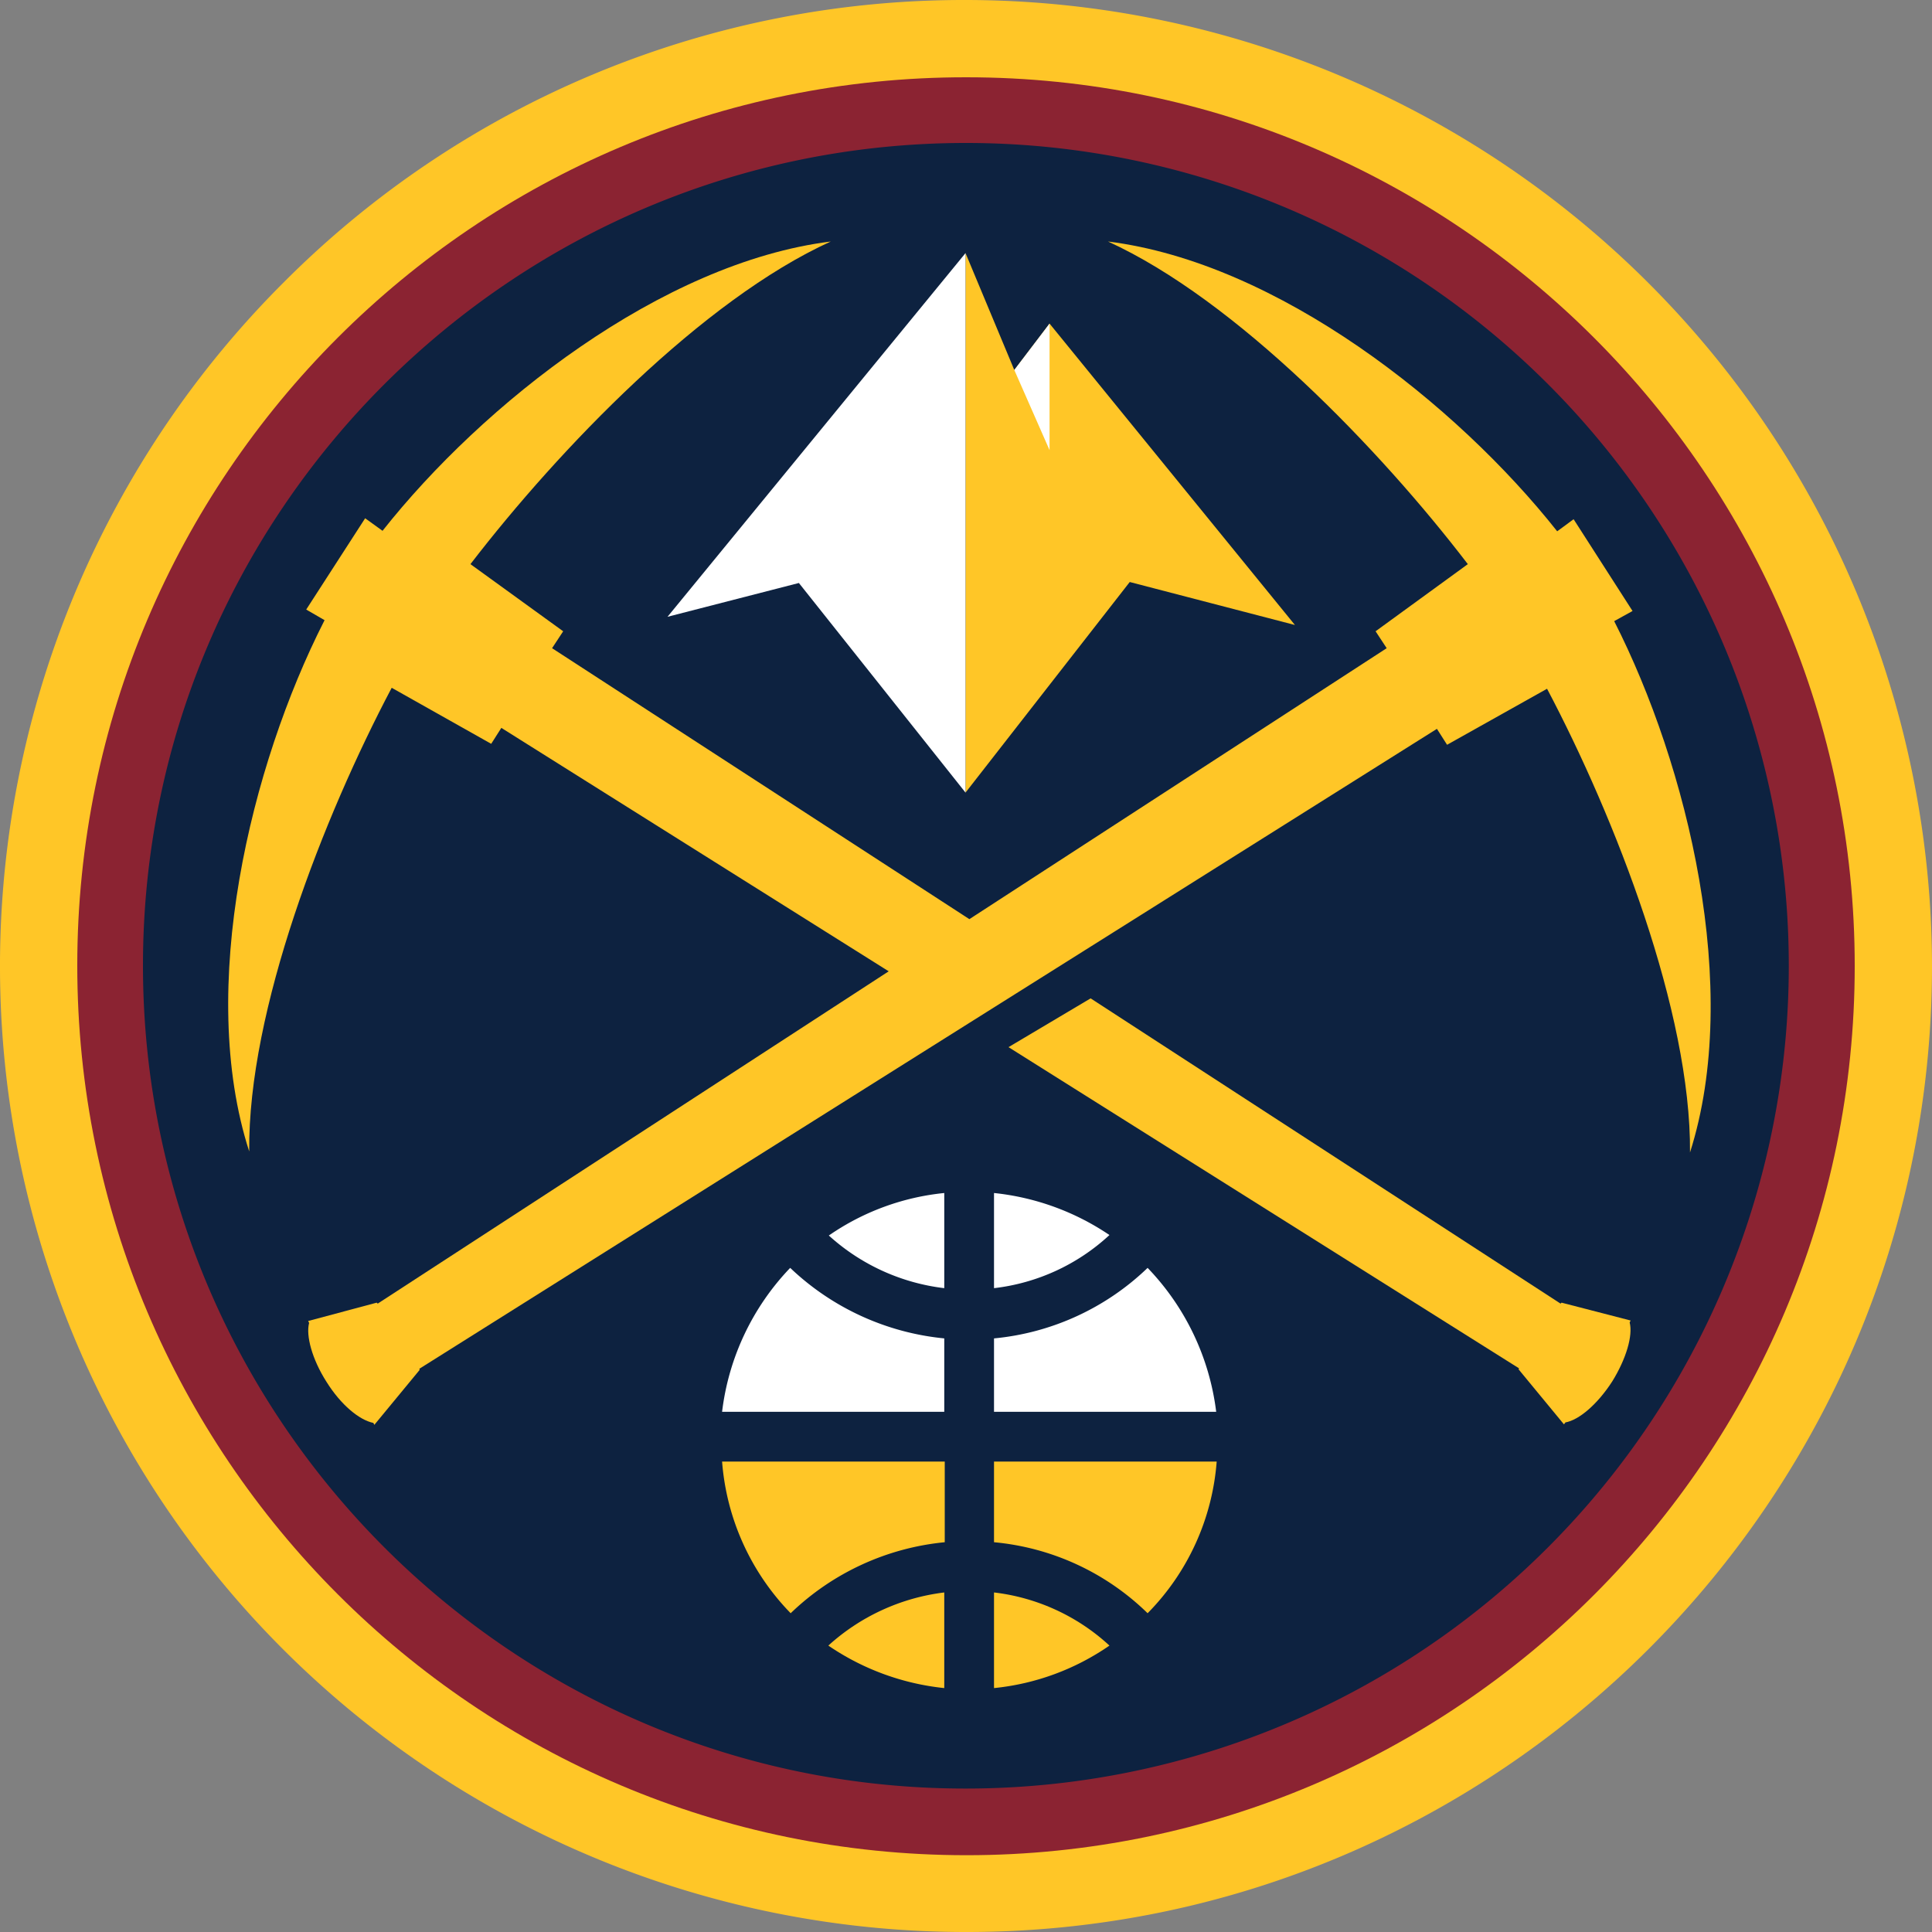 <?xml version="1.0" encoding="UTF-8" standalone="no"?>
<svg xmlns:rdf="http://www.w3.org/1999/02/22-rdf-syntax-ns#" xmlns="http://www.w3.org/2000/svg" xmlns:cc="http://creativecommons.org/ns#" xmlns:dc="http://purl.org/dc/elements/1.1/" height="299.611" width="299.611" version="1.1" viewBox="0 0 299.611 299.611">
  <rect x="0" y="0" width="299.611" height="299.611" fill="#808080" stroke="none"/>
  <path d="M149.881,0A149.989,149.989,0,0,1,299.611,149.806c0,82.618-67.188,149.806-149.731,149.806A149.783,149.783,0,0,1,43.893,43.893,148.83,148.83,0,0,1,149.881,0" fill="#ffc627"></path>
  <path d="M149.881,287.702c75.951,0,137.746-61.795,137.746-137.896,0-75.951-61.795-137.821-137.746-137.821C73.779,11.91,11.984,73.779,11.984,149.731c0,76.101,61.795,137.971,137.896,137.971" fill="#8b2332"></path>
  <path d="M22.171,149.731c0-70.334,57.301-127.56,127.634-127.56a127.597,127.597,0,0,1,0,255.194c-70.334.075-127.634-57.226-127.634-127.634" fill="#0d2240"></path>
  <path d="M250.325,96.325l2.846-1.573-9.138-14.232-2.547,1.873c-15.58-19.699-43.294-41.646-69.66-44.942,19.849,9.063,42.17,32.208,55.803,50.035L213.323,97.898l1.723,2.622L150.33,142.54,85.614,100.52l1.723-2.622L72.955,87.487c13.707-17.827,35.953-40.972,55.878-50.035C102.542,40.747,74.828,62.694,59.323,82.318l-2.696-1.947L47.488,94.527l2.846,1.648-.075.15c-11.385,22.396-19.774,56.926-11.61,82.243-.225-21.872,11.535-51.908,22.096-71.907l15.43,8.689,1.573-2.472,60.072,37.751L58.574,202.163l-.15-.15-10.636,2.846.15.3c-.524,1.947.449,5.618,2.697,9.138,2.247,3.595,5.093,5.917,7.266,6.367l.15.3,7.041-8.539-.075-.15L222.836,113.028l1.573,2.472,15.505-8.689c10.561,19.999,22.321,50.11,22.171,71.907,8.089-25.392-.375-59.997-11.76-82.393" fill="#ffc627"></path>
  <path d="M242.161,202.013l-.15.15-72.88-47.339-12.733,7.565,79.172,49.81-.075.15,7.041,8.539.225-.3c2.097-.375,4.944-2.771,7.266-6.367,2.172-3.52,3.221-7.116,2.697-9.138l.15-.3L242.161,202.013Z" fill="#ffc627"></path>
  <polygon points="162.764 50.185 157.296 57.376 149.731 39.249 149.731 122.916 175.198 90.258 200.815 96.924 162.764 50.185" fill="#ffc627"></polygon>
  <polygon points="162.764 69.809 162.764 50.185 157.296 57.376 162.764 69.809" fill="#fff"></polygon>
  <polygon points="149.731 39.249 103.516 95.651 123.889 90.408 149.731 122.916 149.731 39.249" fill="#fff"></polygon>
  <path d="M122.616,250.176a40.003,40.003,0,0,1,23.894-11.011V226.656H111.98a37.842,37.842,0,0,0,10.636,23.52" fill="#ffc627"></path>
  <path d="M146.435,261.785V246.955a32.628,32.628,0,0,0-17.977,8.239,39.011,39.011,0,0,0,17.977,6.591" fill="#ffc627"></path>
  <path d="M154.15,185.01v14.756a31.678,31.678,0,0,0,17.902-8.239A39.163,39.163,0,0,0,154.15,185.01" fill="#fff"></path>
  <path d="M177.969,196.62a39.71,39.71,0,0,1-23.819,10.936V218.941h34.455A39.072,39.072,0,0,0,177.969,196.62" fill="#fff"></path>
  <path d="M146.435,199.766V185.01a38.121,38.121,0,0,0-17.902,6.591,32.308,32.308,0,0,0,17.902,8.164" fill="#fff"></path>
  <path d="M154.15,226.656v12.509a39.184,39.184,0,0,1,23.819,11.011,37.527,37.527,0,0,0,10.711-23.519H154.15Z" fill="#ffc627"></path>
  <path d="M111.98,218.941h34.455V207.556a40.311,40.311,0,0,1-23.894-10.936A38.981,38.981,0,0,0,111.98,218.941" fill="#fff"></path>
  <path d="M154.15,261.785a38.121,38.121,0,0,0,17.902-6.591,31.905,31.905,0,0,0-17.902-8.239v14.831Z" fill="#ffc627"></path>
</svg>
